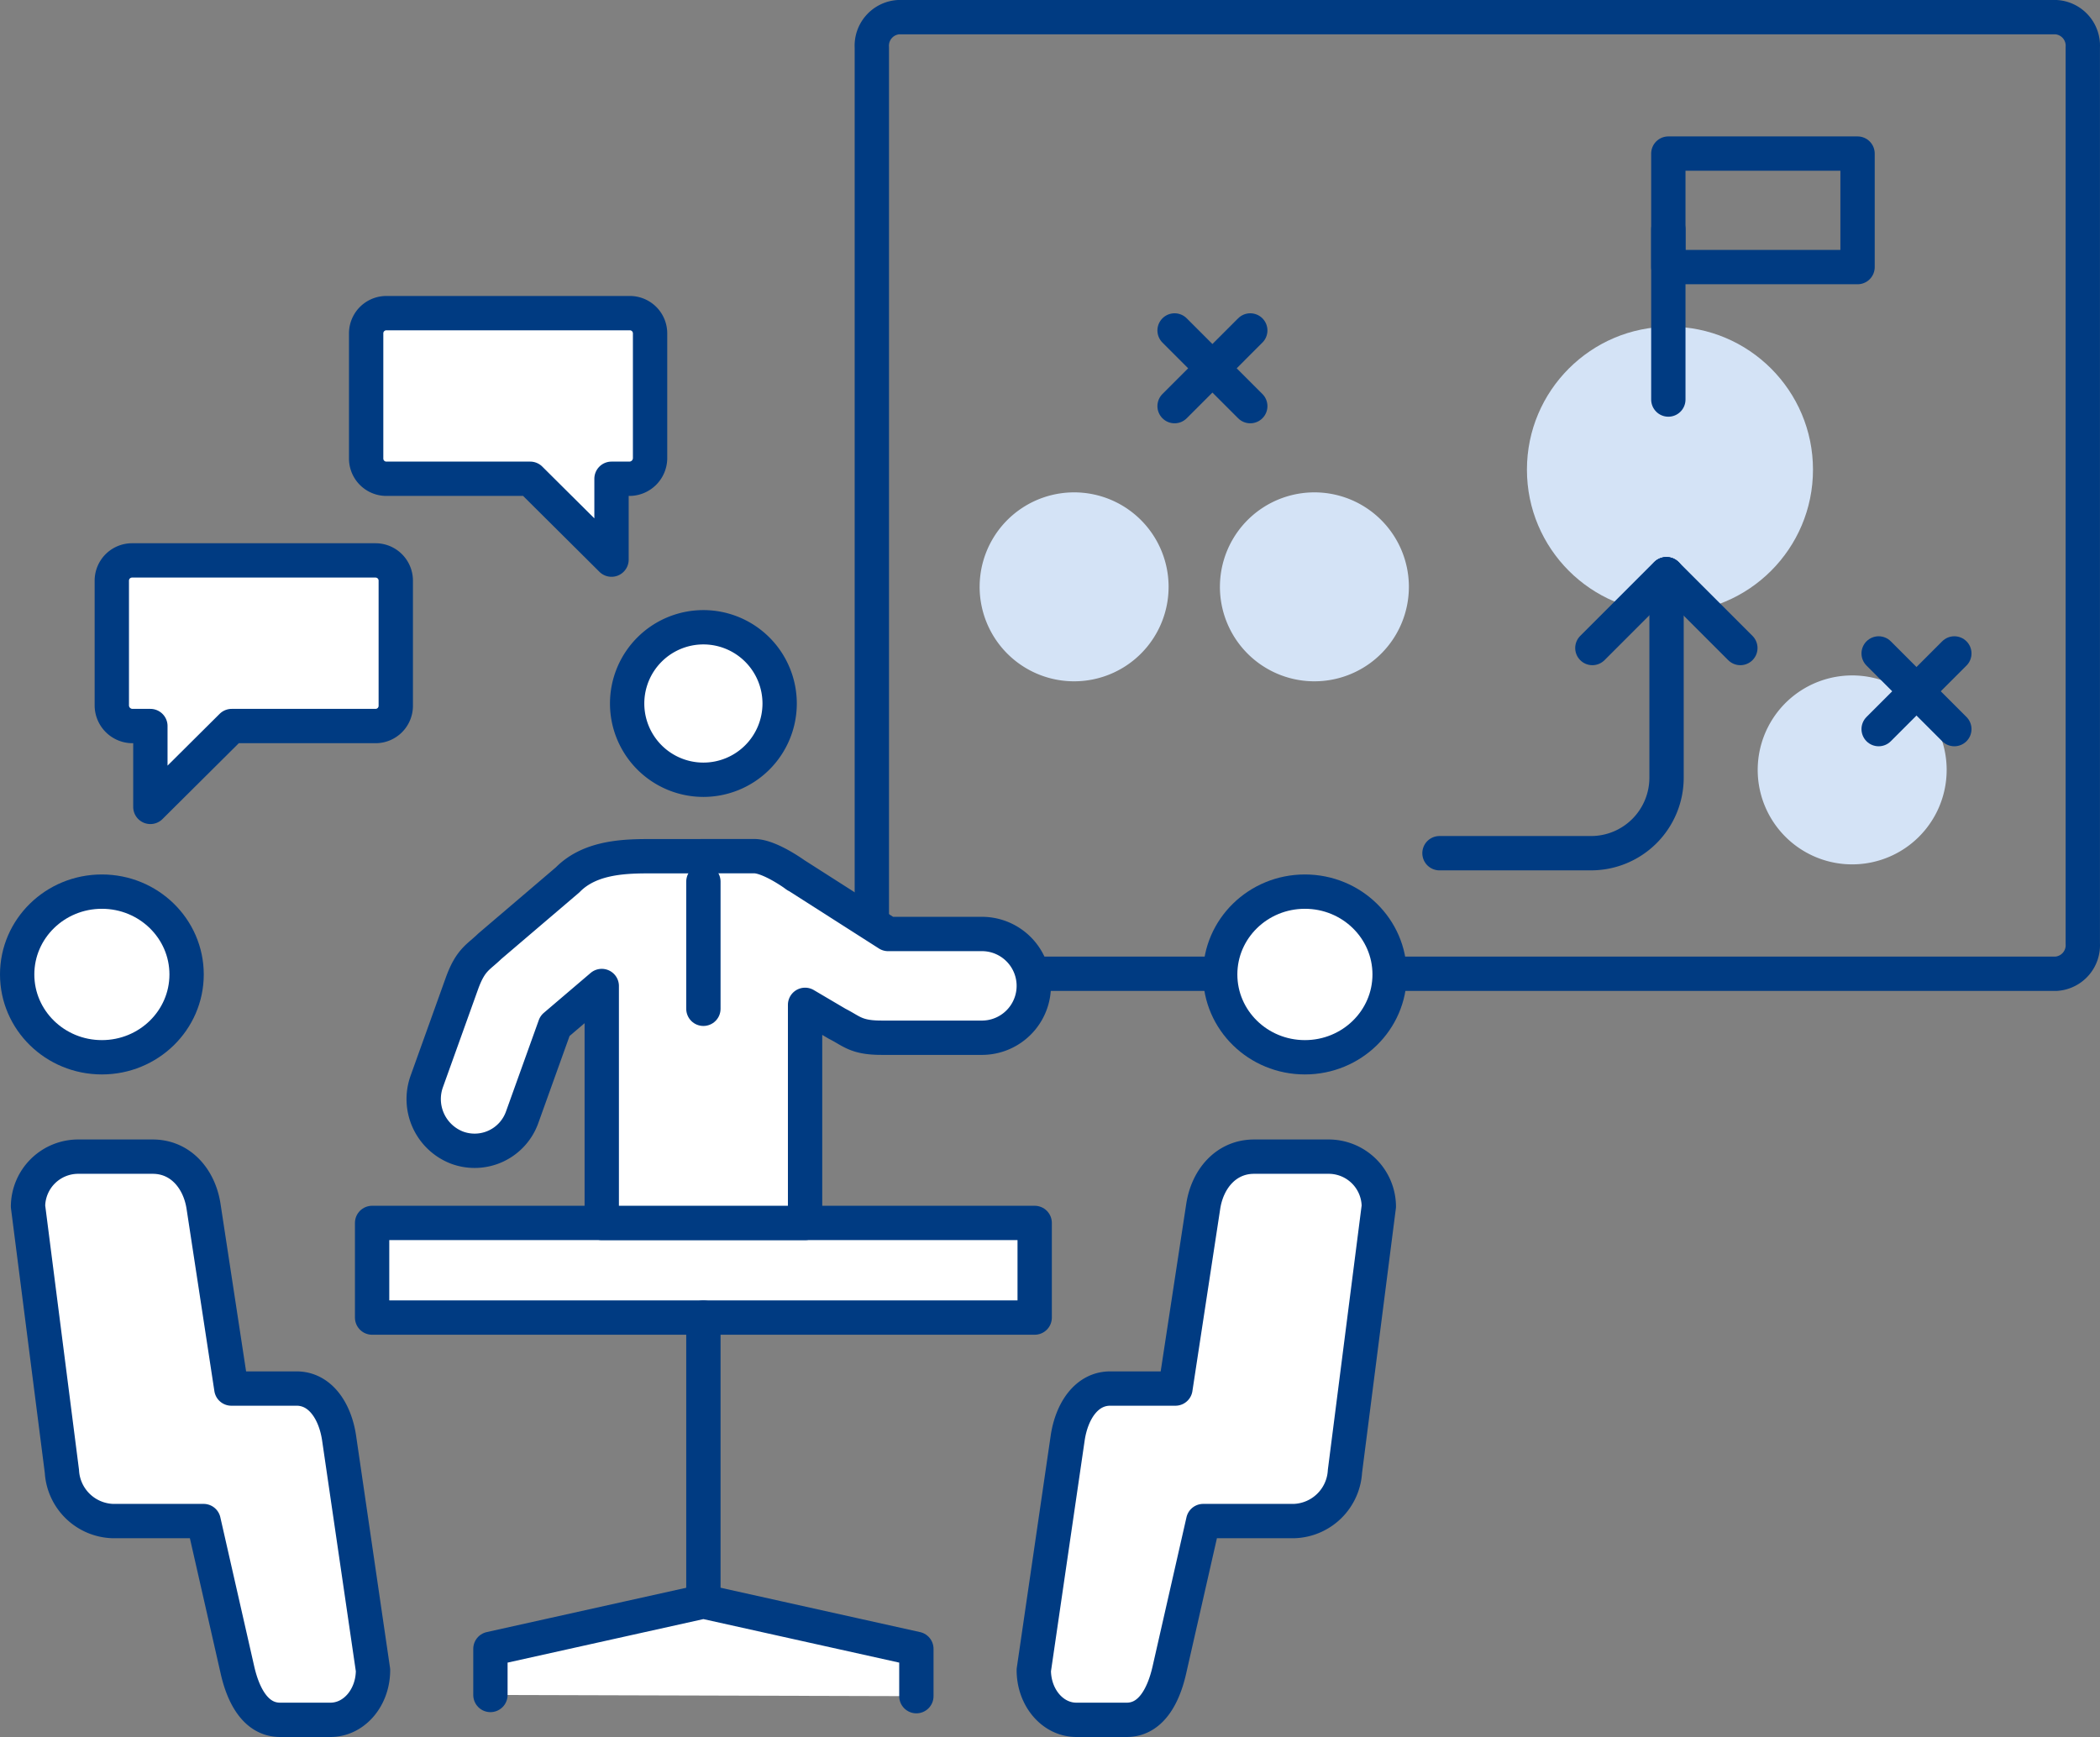 <svg id="レイヤー_1" data-name="レイヤー 1" xmlns="http://www.w3.org/2000/svg" viewBox="0 0 183.532 151.817">
  <rect x="0" y="0" width="183.532" height="151.817" fill="#808080" stroke="none"/>
  <defs>
    <style>
      .cls-1 {
        fill: none;
      }

      .cls-1, .cls-3 {
        stroke: #003b82;
        stroke-linecap: round;
        stroke-linejoin: round;
        stroke-width: 3px;
      }

      .cls-2 {
        fill: #d4e3f6;
      }

      .cls-3 {
        fill: #fff;
      }
    </style>
  </defs>
  <g>
    <g>
      <path class="cls-1" d="M76.195,61.957V82.462a2.5,2.5,0,0,0,2.327,2.646H179.7a2.5,2.5,0,0,0,2.328-2.646V4.146A2.5,2.5,0,0,0,179.7,1.5H78.522a2.5,2.5,0,0,0-2.327,2.646V61.957Z"/>
      <line class="cls-1" x1="102.654" y1="28.882" x2="109.269" y2="35.497"/>
      <line class="cls-1" x1="109.269" y1="28.882" x2="102.654" y2="35.497"/>
      <path class="cls-2" d="M102.131,51.292a8.257,8.257,0,1,1-2.419-5.84A8.258,8.258,0,0,1,102.131,51.292Z"/>
      <path class="cls-2" d="M123.131,51.292a8.257,8.257,0,1,1-2.419-5.84A8.258,8.258,0,0,1,123.131,51.292Z"/>
      <path class="cls-2" d="M170.131,67.292a8.257,8.257,0,1,1-2.419-5.84A8.258,8.258,0,0,1,170.131,67.292Z"/>
    </g>
    <g>
      <ellipse class="cls-3" cx="114.044" cy="85.169" rx="7.404" ry="7.239"/>
      <path class="cls-3" d="M109.6,101.094c-2.461,0-4.079,1.963-4.442,4.343l-2.43,15.925h-5.7c-2.062,0-3.371,1.961-3.719,4.343L90.35,145.974c0,2.406,1.657,4.343,3.72,4.343h4.4c2.063,0,3.191-2,3.725-4.343l2.962-13.03H113.1a4.606,4.606,0,0,0,4.443-4.343l2.961-23.164a4.384,4.384,0,0,0-4.442-4.343Z"/>
      <ellipse class="cls-3" cx="8.904" cy="85.169" rx="7.404" ry="7.239"/>
      <path class="cls-3" d="M13.347,101.094c2.461,0,4.079,1.963,4.442,4.343l2.43,15.925h5.7c2.062,0,3.371,1.961,3.719,4.343L32.6,145.974c0,2.406-1.657,4.343-3.72,4.343h-4.4c-2.063,0-3.191-2-3.725-4.343l-2.962-13.03H9.853A4.606,4.606,0,0,1,5.41,128.6L2.449,105.437a4.384,4.384,0,0,1,4.442-4.343Z"/>
      <rect class="cls-3" x="32.521" y="106.887" width="57.906" height="8.272"/>
      <line class="cls-3" x1="61.474" y1="115.16" x2="61.474" y2="141.527"/>
      <polyline class="cls-3" points="42.861 148.145 42.861 144.113 61.474 139.976 80.087 144.113 80.087 148.249"/>
      <path class="cls-3" d="M68.138,61.493a6.664,6.664,0,1,1-6.664-6.669A6.667,6.667,0,0,1,68.138,61.493Z"/>
      <path class="cls-3" d="M57.031,74.834c-2.221,0-5.4,0-7.418,2.063L42.8,82.709c-1,.978-1.674,1.143-2.438,3.271l-3.054,8.512a4.549,4.549,0,0,0,2.642,5.816,4.411,4.411,0,0,0,5.7-2.7L48.5,89.667l4.091-3.488v20.708h17.77V87.826l2.816,1.66c1.244.623,1.627,1.213,3.848,1.213h8.885a4.534,4.534,0,0,0,0-9.066H77.617L69.423,76.4c.936.7-1.9-1.57-3.507-1.57Z"/>
      <line class="cls-3" x1="61.474" y1="77.055" x2="61.474" y2="88.171"/>
      <path class="cls-3" d="M11.549,48.981a1.768,1.768,0,0,0-1.777,1.767V61.691a1.813,1.813,0,0,0,1.777,1.767h1.593v7.066l7.108-7.066H32.812a1.768,1.768,0,0,0,1.777-1.767V50.748a1.768,1.768,0,0,0-1.777-1.767Z"/>
      <path class="cls-3" d="M55.037,27.369a1.768,1.768,0,0,1,1.777,1.766V40.079a1.812,1.812,0,0,1-1.777,1.766H53.444v7.067l-7.108-7.067H33.774A1.767,1.767,0,0,1,32,40.079V29.135a1.767,1.767,0,0,1,1.776-1.766Z"/>
    </g>
    <circle class="cls-2" cx="145.948" cy="41.05" r="12.5"/>
    <g>
      <path class="cls-1" d="M145.65,50.189V67.956a6.6,6.6,0,0,1-6.615,6.615H125.806"/>
      <line class="cls-1" x1="145.65" y1="50.189" x2="152.1" y2="56.639"/>
      <line class="cls-1" x1="145.617" y1="50.189" x2="139.167" y2="56.639"/>
    </g>
    <rect class="cls-1" x="145.806" y="13.423" width="16.537" height="9.922"/>
    <line class="cls-1" x1="145.806" y1="20.037" x2="145.806" y2="34.921"/>
    <line class="cls-1" x1="164.187" y1="57.112" x2="170.802" y2="63.726"/>
    <line class="cls-1" x1="170.802" y1="57.112" x2="164.187" y2="63.726"/>
  </g>
</svg>
